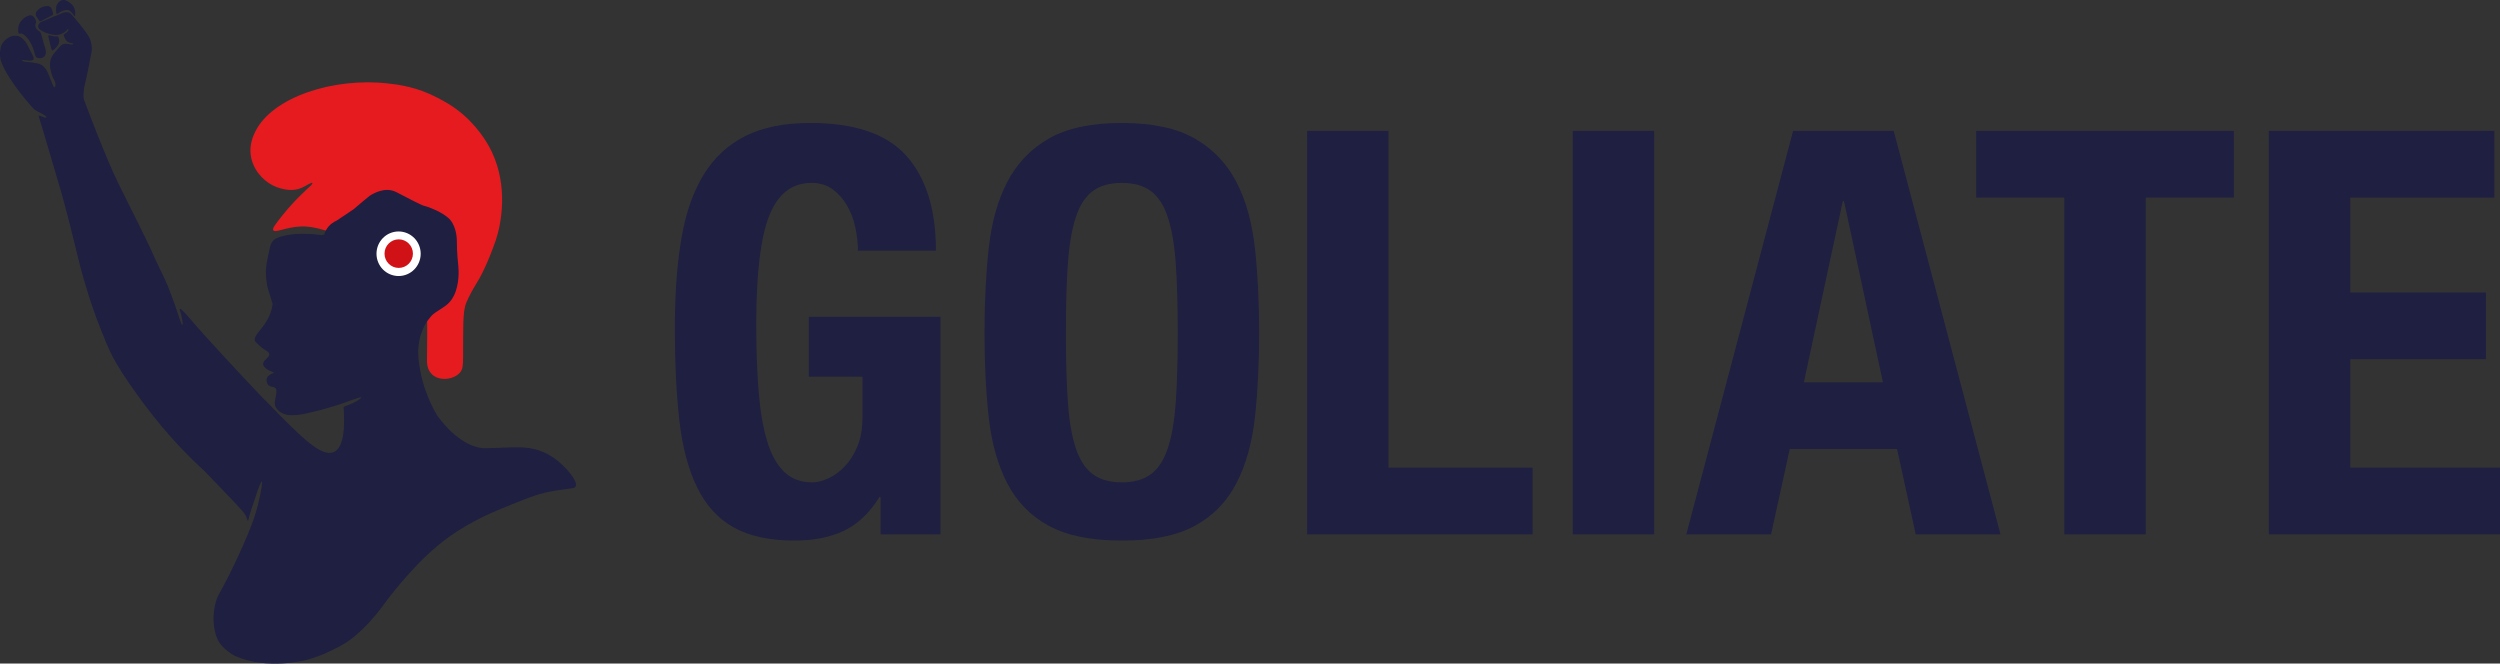 <?xml version="1.0" encoding="UTF-8"?>
<svg xmlns="http://www.w3.org/2000/svg" id="Calque_1" version="1.1" viewBox="0 0 495.103 131.411">
  <rect x="0" y="0" width="495.103" height="131.411" fill="#333333" stroke="none"/>
  <defs>
    <style>
      .st0 {
        fill: #fff;
      }

      .st1 {
        fill: #e51b20;
      }

      .st2 {
        fill: #d01216;
      }

      .st3 {
        fill: #1e1f41;
      }
    </style>
  </defs>
  <g>
    <path class="st1" d="M64.63,45.683c12.79,3.833,19.774,13.266,19.81,13.545.016.126.026.252.026.252.006.08.012.174.015.278.01.352.084,1.948.105,2.971.024,1.132.039,4.296-.023,8.556-.021.447-.02,1.688.788,2.636,1.476,1.733,4.624,1.285,5.803-.212.502-.638.544-1.323.557-2.999.045-5.646-.133-8.942.642-10.786.571-1.357,1.348-2.696,1.348-2.696.225-.388.402-.667.435-.72,1.043-1.647,2.449-4.341,4.054-8.941,1.081-3.248,2.485-10.524-.776-17.465-.33-.702-2.051-4.26-5.719-7.429-2.043-1.765-3.897-2.698-4.97-3.267-4.094-2.174-7.673-2.628-9.897-2.88-10.717-1.216-22.852,2.655-26.261,9.518-.358.722-1.196,2.464-.919,4.619.345,2.684,2.201,4.99,4.447,6.088.508.249,3.251,1.519,5.672.436.803-.359,1.956-1.15,2.091-.965.054.074-.076.271-.2.433-.501.454-1.212,1.112-2.044,1.933-1.133,1.118-2.428,2.476-3.783,4.189-1.289,1.63-1.93,2.452-1.716,2.81.377.63,2.435-.632,5.541-.738,1.08-.037,2.401.062,4.973.833Z"></path>
    <path class="st3" d="M109.793,90.764c-1.348-.938-2.603-1.491-3.877-1.808-.05-.012-.101-.024-.151-.035-2.709-.633-5.522-.22-9.507-.152-5.278.091-9.69-6.519-9.69-6.519,0,.011,0,.022,0,.033-2.066-3.583-2.842-6.523-3.17-8.026-.079-.364-.138-.669-.177-.88-.171-.932-.393-2.148-.394-3.534,0-.763.067-1.848.378-3.15.088-.281.22-.681.405-1.153.105-.267.315-.783.634-1.389.181-.343.439-.685.792-1.091.002-.003.005-.004.007-.007.288-.404.626-.775,1.039-1.045.12-.112.247-.209.389-.276,1.287-.922,2.498-1.323,3.418-3.183,1.152-2.331.944-5.188.88-5.843-.052-.536-.294-2.523-.294-4.907,0-.225.017-2.661-1.296-4.233-1.313-1.572-4.89-2.782-5.218-2.816s-3.041-1.417-5.425-2.678c-2.384-1.261-4.838.467-5.063.536-.225.069-3.214,2.644-3.404,2.799-.19.156-3.404,2.281-3.404,2.281-.526.24-1.384.734-1.983,1.695-.166.267-.298.572-.363.73-.008.019-.015.036-.02.051-.01.024-.017.043-.017.044-.021.054-.041.176-.043.183-.01.057-.112.129-.516.189-.566-.082-1.398-.185-2.411-.241-2.049-.113-3.547.036-4.822.301-1.487.31-2.118.663-2.531,1.205-.329.432-.433.867-.482,1.085-.62,2.73-.931,4.096-.784,5.967.048.605.121,1.116.21,1.56l.01.07c.018.083.047.211.087.365.1.386.2.666.222.74l.768,2.56c-.068.547-.218,1.34-.587,2.223-1.128,2.697-3.371,4.007-2.901,5.109.03.071.136.183.347.409,1.45,1.545,2.424,1.57,2.482,2.181.072.763-1.387,1.239-1.218,2.114.026.136.092.272.21.405.84.952,2.127,1.008,1.847,1.232-.28.224-1.638.407-1.323,1.799s1.722.526,1.886,1.575c.164,1.049-.731,2.56-.06,3.512.672.952,1.735,1.903,5.206,1.288,0,0,4.705-.906,9.576-2.737.95-.354,2.03-.726,2.091-.594.009.02.005.071-.321.321-.663.507-1.28.777-1.724.964-.413.174-.904.374-1.461.584.281,3.725.15,7.99-1.92,8.938-2.428,1.112-6.402-2.844-13.115-9.747-.161-.165-.351-.362-.563-.582-.005.01-.011.02-.017.03-4.488-4.719-11.194-11.876-14.832-16.14-.298-.35-1.752-2.061-1.98-1.901-.063.044.003.208.131.653.375,1.312.53,2.452.391,2.5-.023.008-.065-.011-.075-.015-.081-.035-.118-.123-.136-.181-.189-.522-.348-.965-.468-1.299-.141-.392-.537-1.723-1.509-4.343-.255-.688-.937-2.526-1.91-4.48-.197-.395-.651-1.282-1.234-2.563-.564-1.24-.616-1.519-3.382-7.138-3.62-7.355-4.553-8.591-8.319-18.143-1.038-2.632-1.848-4.772-2.328-6.052-.48-.762-.071-2.963-.071-2.963.339-1.115,1.453-6.984,1.453-6.984.169-1.227-.395-2.582-.395-2.582-.691-1.411-3.287-4.402-3.767-4.881-.48-.48-1.368-.226-1.368-.226,0,0-3.668,1.495-4.444,1.848-.776.353-.607,1.072-.607,1.072.254.748,2.003,1.383,3.273,1.51,1.27.127,2.285-.734,2.469-1.03.183-.296.24-.014.24-.014,0,.451-.762.847-.762.847-.395.339-.113.31.113.973.226.663,1.213.903,1.467.903s.127.099.127.099c.042.31-1.1,0-1.1,0-.804-.141-1.213.226-1.213.226-.222.209-.526.513-.856.906-.667.793-1.086,1.291-1.285,1.912-.437,1.369.209,3.295.66,4.095.073.129.406.7.237,1.231-.023.071-.068.21-.152.222-.21.03-.471-.757-.649-1.227-.574-1.521-.993-2.63-1.891-3.174-.604-.366-1.382-.452-2.661-.593-.277-.031-.509-.047-.668-.056-.426-.154-.633-.258-.621-.31.017-.074.47-.046,1.359.083.129.014.773.072.963-.258.133-.23-.022-.534-.192-.869-1.141-2.244-1.189-2.365-1.495-2.723-1.002-1.171-1.481-1.058-2.144-1.058-.366,0-.655.13-.846.212-.351.185-1.351.765-1.702,1.766-.178.506-.232,1.237-.234,1.271,0,0,0,0,0,0,0,0-.03.397,0,.803.227,3.09,5.814,9.466,5.814,9.466.386.44.704.796.904,1.018.219.135.439.271.658.406,1.618.804,1.845,1.067,1.815,1.167-.012.039-.043.067-.043.067-.112.099-.346-.005-.556-.088-.181-.072-.442-.167-.778-.263-.064-.032-.129-.029-.16.005-.006.007-.015.019-.019.04.551,1.783,1.412,4.605,2.415,8.085,1.466,5.085,2.301,7.155,5.252,19.393,1.61,6.675,3.47,11.883,4.93,15.51.633,1.572,1.072,2.656,1.79,4.126,2.313,4.734,8.293,12.272,8.293,12.272,2.249,2.854,4.84,5.796,7.823,8.72.795.779,1.589,1.529,2.379,2.249.002-.002.003-.003.005-.005,4.259,4.377,7.311,7.624,7.724,8.177.349.468.485.775.485.775.197.448.26.877.352.87.047-.004.072-.119.078-.147.392-1.752,1.087-3.422,1.615-5.138.364-1.186.936-2.563,1.09-2.524.147.037-.171,2.194-.774,4.559-.81,3.179-1.826,5.525-3.02,8.249-.222.506-1.213,2.757-2.713,5.746-2.029,4.043-2.236,3.925-2.614,5.27-1.017,3.617-.192,6.922.746,8.186.995,1.34,2.397,2.198,2.397,2.198,0,0,.398.258.851.455,6.205,2.696,13.81.737,13.81.737,1.196-.308,2.965-.858,5.012-1.877.156-.078,1.349-.637,2.384-1.243,3.989-2.334,7.448-7.083,7.536-7.203,1.226-1.695,5.803-7.844,11.073-12.251,5.232-4.376,10.56-6.543,13.937-7.917,4.249-1.729,6.374-2.593,9.58-3.094,1.121-.175,2.179-.277,2.906-.414.335-.026.576-.067.707-.127.201-.09.294-.241.294-.241.611-.991-2.053-4.098-4.199-5.59Z"></path>
    <path class="st3" d="M3.746,6.629c.006.005.012.009.019.013.153.081.346-.001.378-.013.244-.085,1.588.702,2.404,2.926.413,1.125.337,1.654.821,1.88.494.231,1.309.025,1.57-.435.073-.129.095-.265.118-.404.065-.397-.007-.728-.067-.924,0,0-.821-2.738-.821-2.856s-.215-.541-.339-.599c-.725-.346-.903-1.051-.821-1.328.018-.062.092-.22.126-.478,0,0,.005-.035.007-.063.027-.29-.308-1.1-.934-1.304-.191-.062-.351-.008-.671.101-.609.207-.991.619-1.223.875-.095.105-.327.373-.496.728-.143.301-.168.511-.173.567-.006.057-.011.143-.013.173-.011.184-.021.308-.025.451-.004.149-.006.224,0,.277.014.135.033.325.14.413Z"></path>
    <path class="st3" d="M7.892,4.215c.131,0,.365-.102.477-.17s2.02-1.04,2.02-1.04c0,0,.15-.124.094-.452s-.365-1.04-.393-1.051-.29-.35-.729-.294c0,0-1.524-.057-2.254,1.312,0,0-.122.475.103.746.224.271.552.95.683.95Z"></path>
    <path class="st3" d="M11.551,2.654c.658-.633,1.814-.69,1.814-.69.479-.045,1.128.871,1.269,1.097.141.226.244.045.244.045.066-.599-.038-1.04-.038-1.04-.15-1.312-1.805-1.979-1.805-1.979-.814-.273-1.282.136-1.596.594-.063.092-.12.186-.172.277-.31.543-.094,1.673-.094,1.673-.019.283.376.023.376.023Z"></path>
    <path class="st3" d="M10.493,9.944c.369-.137,1.021-1.074,1.021-1.074.369-.674.154-1.237.086-1.449-.069-.212-.403-.262-.661-.212-.257.05-1.038-.212-1.21-.237-.172-.025-.18.162-.18.162,0,0,.635,2.748.729,2.823.094.075.215-.012.215-.012Z"></path>
    <ellipse class="st0" cx="78.938" cy="50.252" rx="4.376" ry="4.413"></ellipse>
    <ellipse class="st2" cx="78.964" cy="50.229" rx="2.814" ry="2.83"></ellipse>
  </g>
  <g>
    <path class="st3" d="M169.404,45.058c-.336-1.566-.878-3.002-1.623-4.309-.747-1.304-1.698-2.387-2.854-3.245-1.157-.856-2.556-1.287-4.196-1.287-3.88,0-6.678,2.165-8.393,6.491-1.717,4.327-2.574,11.489-2.574,21.485,0,4.775.148,9.103.448,12.981.297,3.88.839,7.181,1.623,9.903.783,2.725,1.902,4.812,3.357,6.267,1.455,1.455,3.338,2.183,5.651,2.183.969,0,2.032-.261,3.189-.784,1.156-.521,2.238-1.304,3.245-2.35,1.007-1.044,1.847-2.367,2.518-3.973.671-1.604,1.007-3.486,1.007-5.651v-8.169h-10.631v-11.862h26.074v43.084h-11.862v-7.386h-.224c-1.941,3.134-4.272,5.354-6.994,6.658-2.724,1.305-5.987,1.959-9.792,1.959-4.924,0-8.935-.859-12.03-2.574-3.097-1.716-5.521-4.364-7.273-7.945-1.754-3.581-2.929-8.001-3.525-13.261-.598-5.26-.895-11.358-.895-18.297,0-6.714.428-12.606,1.287-17.681.857-5.072,2.331-9.306,4.42-12.701,2.088-3.395,4.849-5.948,8.281-7.666,3.43-1.715,7.721-2.573,12.869-2.573,8.802,0,15.144,2.182,19.024,6.546,3.878,4.364,5.819,10.614,5.819,18.744h-15.443c0-1.491-.168-3.021-.503-4.588Z"></path>
    <path class="st3" d="M195.813,49.143c.56-5.109,1.791-9.493,3.693-13.149,1.902-3.654,4.644-6.508,8.225-8.561,3.581-2.051,8.393-3.077,14.436-3.077s10.854,1.026,14.436,3.077c3.581,2.053,6.323,4.906,8.225,8.561,1.902,3.656,3.133,8.04,3.693,13.149.56,5.11.839,10.687.839,16.729,0,6.118-.28,11.713-.839,16.786-.56,5.074-1.791,9.438-3.693,13.093-1.902,3.656-4.644,6.453-8.225,8.393s-8.393,2.91-14.436,2.91-10.855-.971-14.436-2.91-6.323-4.736-8.225-8.393c-1.902-3.654-3.133-8.019-3.693-13.093-.56-5.073-.839-10.668-.839-16.786,0-6.043.28-11.619.839-16.729ZM211.48,79.581c.26,3.769.783,6.826,1.566,9.177.784,2.35,1.902,4.067,3.357,5.147,1.455,1.082,3.375,1.623,5.763,1.623s4.308-.541,5.763-1.623c1.455-1.08,2.574-2.798,3.357-5.147.783-2.351,1.304-5.408,1.567-9.177.26-3.766.392-8.337.392-13.708s-.131-9.921-.392-13.652c-.263-3.729-.784-6.788-1.567-9.177-.783-2.387-1.902-4.121-3.357-5.203-1.455-1.081-3.376-1.623-5.763-1.623s-4.309.542-5.763,1.623c-1.455,1.082-2.574,2.816-3.357,5.203-.783,2.389-1.306,5.447-1.566,9.177-.262,3.731-.392,8.281-.392,13.652s.129,9.942.392,13.708Z"></path>
    <path class="st3" d="M258.872,25.923h16.114v66.695h28.536v13.205h-44.65V25.923Z"></path>
    <path class="st3" d="M311.468,25.923h16.114v79.9h-16.114V25.923Z"></path>
    <path class="st3" d="M375.029,25.923l21.15,79.9h-16.786l-3.693-16.897h-21.262l-3.692,16.897h-16.786l21.15-79.9h19.919ZM372.903,75.72l-7.722-35.922h-.224l-7.722,35.922h15.667Z"></path>
    <path class="st3" d="M442.397,39.128h-17.458v66.695h-16.114V39.128h-17.457v-13.205h51.029v13.205Z"></path>
    <path class="st3" d="M493.984,39.128h-28.535v18.8h26.857v13.205h-26.857v21.485h29.654v13.205h-45.769V25.923h44.649v13.205Z"></path>
  </g>
</svg>
